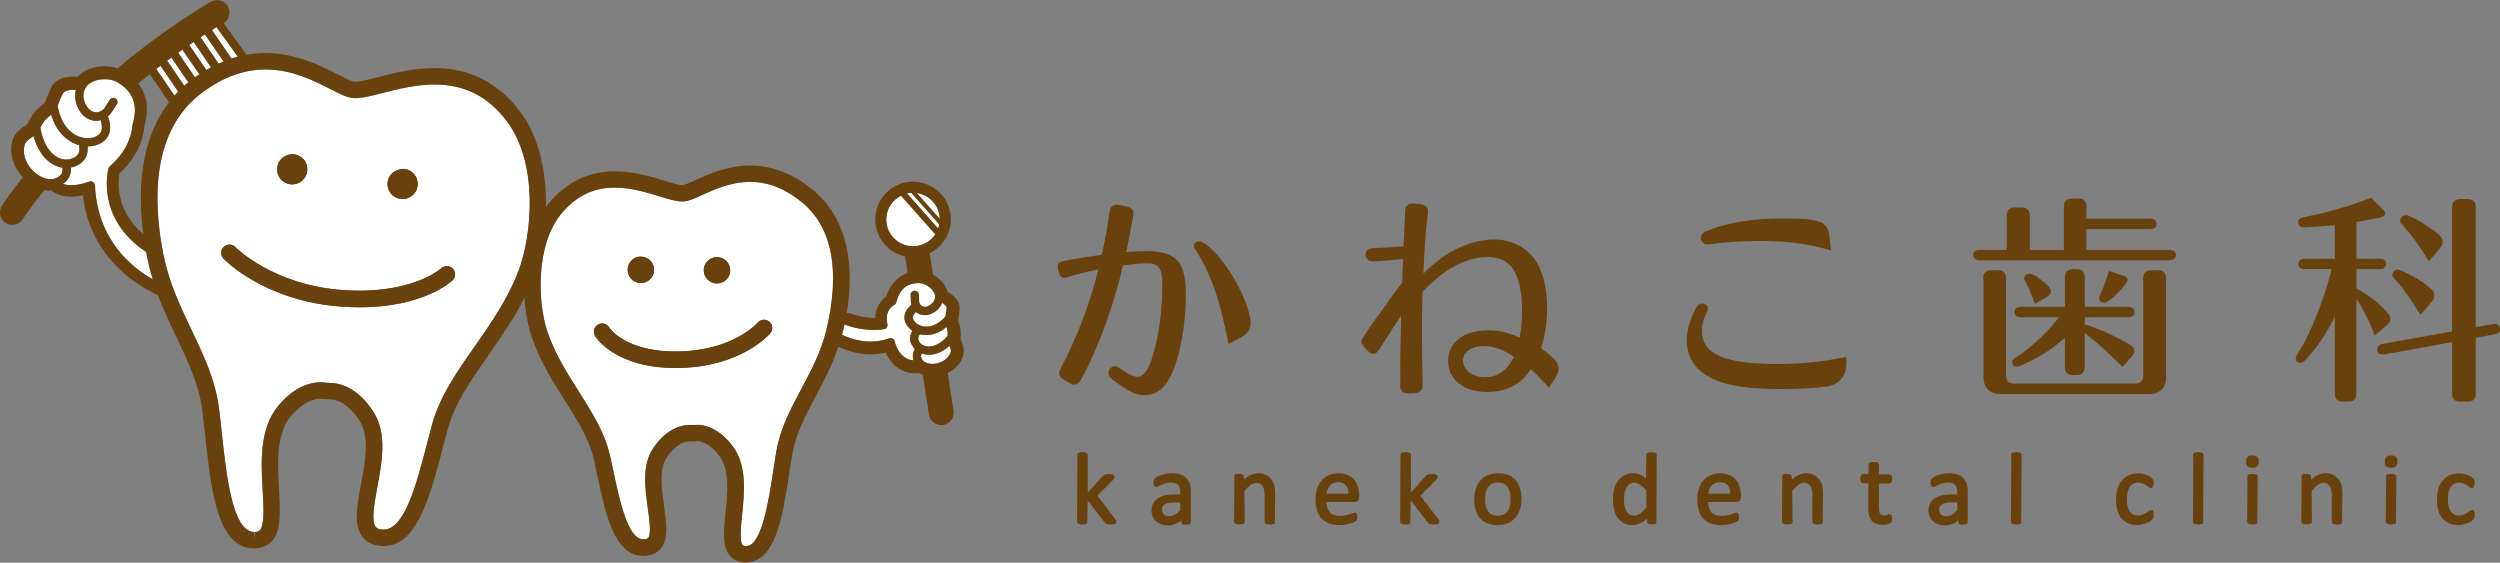 <?xml version="1.0" encoding="UTF-8"?>
<svg id="_レイヤー_2" data-name="レイヤー_2" xmlns="http://www.w3.org/2000/svg" viewBox="0 0 359.18 80.84">
  <rect x="0" y="0" width="359.18" height="80.84" fill="#808080" stroke="none"/>
  <defs>
    <style>
      .cls-1 {
        fill: #fff;
      }

      .cls-2 {
        fill: #69410d;
      }
    </style>
  </defs>
  <g id="_キャラクター" data-name="キャラクター">
    <g>
      <g>
        <path class="cls-2" d="M158.45,35.94c.5-2.42.63-3.14.85-4.81.13-.78.13-.94.22-1.13.13-.34.47-.6.85-.6.13,0,.28.03.47.06l.97.19c.69.16,1.04.5,1.04,1.04q0,.22-.66,3.64l-.31,1.6c-.03.09-.03.12-.1.28,1.35-.09,2.11-.13,2.95-.13,2.32,0,3.86.53,4.68,1.66.66.91.97,2.45.97,4.74,0,4.08-.85,8.7-2.07,11.31-.97,2.04-2.17,2.98-3.83,2.98-1.32,0-2.2-.41-4.56-2.17-.5-.35-.66-.6-.66-1,0-.54.41-.98.94-.98.25,0,.34.03.85.41.88.66,1.85,1.1,2.39,1.1.82,0,1.45-.81,2.04-2.57,1.01-3.11,1.51-6.76,1.51-10.87,0-2.08-.56-2.86-2.1-2.86-.79,0-2.04.09-3.33.28q-.09,0-.22.03c-1.16,5.15-3.42,11.5-5.5,15.4-.47.94-.66,1.26-.78,1.41-.19.19-.47.31-.75.31-.19,0-.44-.1-.69-.25l-.75-.44c-.47-.28-.69-.56-.69-.94,0-.25.06-.41.31-.91,2.23-4.18,4.18-9.33,5.31-14.01-1.95.41-2.61.56-4.27,1.07-.25.1-.47.13-.6.13-.41,0-.66-.25-.79-.72l-.16-.54c-.03-.13-.03-.22-.03-.35,0-.25.13-.5.35-.63.16-.1.35-.16.91-.25.06,0,.41-.06.72-.13,2.23-.37,2.98-.5,4.37-.69l.16-.69ZM176.51,49.45c-1.2-6.28-2.58-10.24-4.75-13.54-.22-.31-.25-.41-.25-.56,0-.38.34-.66.79-.66.47,0,1.51.75,2.54,1.88,2.39,2.61,4.84,7.57,4.84,9.87,0,.82-.44,1.48-1.32,1.98l-1.85,1.04Z"/>
        <path class="cls-2" d="M199.93,47.47c-1.13,1.7-1.13,1.73-1.66,2.58-.41.63-.6.78-1.01.78-.28,0-.47-.09-.72-.41l-.5-.53c-.35-.38-.44-.6-.44-.91q0-.41,3.61-5.31l.91-1.29,1.35-1.79c.03-.72.03-1.16.03-1.41.03-.35.03-.97.09-1.95-2.07.19-3.61.31-4.37.31-.63,0-1.04-.38-1.04-.94,0-.32.16-.63.41-.79.22-.12.41-.19,1.17-.19.66,0,3.05-.15,3.89-.25l.06-1.01.13-3.05.03-.5c0-.82.03-1.01.25-1.23.19-.22.44-.35.72-.35.06,0,.22,0,.35.03l.85.06c.75.1,1.13.44,1.13,1.04,0,.15,0,.22-.06.63-.25,1.85-.5,5.22-.6,8.32,3.14-3.2,6.69-4.9,10.24-4.9,2.26,0,4.4,1.04,5.68,2.77,1.23,1.66,1.85,4.08,1.85,7.1,0,2.04-.28,3.86-.88,5.75,2.07,1.54,2.51,2.04,2.51,2.98,0,.41-.19.91-.57,1.48l-.82,1.2c-.88-1.01-1.45-1.6-2.58-2.64-.56.85-.94,1.29-1.54,1.76-1.2.98-2.89,1.51-4.68,1.51-3.42,0-5.66-1.76-5.66-4.46s2.26-4.4,5.72-4.4c1.57,0,2.73.25,4.56,1.04.25-1.35.34-2.58.34-3.93,0-2.39-.38-4.33-1.13-5.66-.72-1.29-2.04-1.98-3.77-1.98-3.11,0-6.06,1.57-9.39,4.96l-.03.78c-.06,2.36-.06,3.52-.06,5.91,0,1.38.06,5.28.09,6.16v.6c0,.75-.38,1.1-1.19,1.16l-.78.03c-.06,0-.63-.06-.69-.09-.31-.1-.6-.63-.56-1.07l.03-.66-.03-2.2v-.47l.09-3.99.03-1.23v-1.44l-1.38,2.07ZM213.09,49.73c-1.7,0-2.89.85-2.89,2.07,0,1.35,1.35,2.39,3.11,2.39s3.08-.85,4.05-2.61q.06-.1.09-.13s.03-.06.06-.16c-1.48-1.07-2.89-1.57-4.43-1.57Z"/>
        <path class="cls-2" d="M265.28,51.99c0,2.01-.91,3.17-2.73,3.52-1.29.22-3.8.38-6.76.38-4.18,0-6.97-.38-9.08-1.19-2.86-1.13-4.37-3.11-4.37-5.78,0-1.48.47-3.11,1.32-4.65.28-.47.53-.66.94-.66.44,0,.79.32.79.72,0,.16-.03.25-.19.57-.47.88-.69,1.76-.69,2.64,0,3.3,3.24,4.75,10.68,4.75,3.61,0,6.41-.28,10.08-1.01v.72ZM263.05,35.97c-3.58-1-6.22-1.35-10.24-1.35-2.36,0-5.28.19-7.22.47-.13.03-.28.03-.35.03-.47,0-.88-.41-.88-.88,0-.44.22-.78.66-.97,3.01-1.29,6.57-1.88,11.34-1.88,5.25,0,6.28.44,6.5,2.7l.19,1.88Z"/>
        <path class="cls-2" d="M288.29,31.07c-.03-.85.38-1.29,1.22-1.26h.88c.85-.03,1.26.41,1.23,1.26v4.84h4.9v-6.13c-.03-.85.38-1.29,1.23-1.26h.78c.85-.03,1.26.41,1.23,1.26v1.64h9.17c.56,0,.91.28.91.75s-.35.75-.91.75h-9.17v2.98h11.91c.59,0,.94.29.94.75s-.35.75-.94.75h-27.24c-.6,0-.94-.28-.94-.75s.34-.75.94-.75h3.87v-4.84ZM284.93,40.09c-.03-.85.38-1.29,1.23-1.26h.82c.85-.03,1.26.41,1.23,1.26v13.76c-.03.88.38,1.29,1.26,1.26h17.19c.88.03,1.29-.38,1.26-1.26v-13.76c-.03-.85.38-1.29,1.23-1.26h.82c.85-.03,1.26.41,1.23,1.26v13.79c.13,1.79-.94,2.86-2.73,2.73h-20.76c-1.79.13-2.86-.94-2.73-2.73v-13.79ZM290.33,45.58c-.56,0-.91-.28-.91-.75s.31-.75.91-.75h6.34v-4.15c-.03-.82.38-1.26,1.16-1.26h.53c.79,0,1.2.44,1.16,1.26v4.15h6.22c.6,0,.94.28.94.75s-.34.75-.94.75h-6.22v1.04c1.76.5,3.55,1.29,5.4,2.3,1.57.85,1.7.94,1.7,1.54,0,.28-.12.53-.41.85l-1.26,1.41c-2.07-2.07-3.36-3.24-5.43-4.87v4.77c.03.82-.38,1.26-1.16,1.26h-.53c-.79,0-1.2-.44-1.16-1.26v-4.11c-1.47,1.35-2.89,2.32-4.74,3.27-1.29.63-1.95.91-2.2.91-.35,0-.63-.28-.63-.63,0-.32.1-.44.69-.82,1.98-1.26,4.53-3.65,6.03-5.66h-5.5ZM292.37,43.67c-.6-1.63-.94-2.45-1.29-3.05-.19-.38-.25-.5-.25-.66,0-.35.34-.63.81-.63.32,0,.66.16,1.45.75,1.01.72,1.57,1.38,1.57,1.79,0,.35-.16.56-.57.78l-1.73,1.01ZM305.19,39.65c.34.13.5.32.5.6,0,.25-.38.72-1.38,1.79-.82.85-1.63,1.45-2.01,1.45-.41,0-.72-.28-.72-.63,0-.12.03-.22.12-.44.41-.82.88-2.1,1.29-3.49l2.2.72Z"/>
        <path class="cls-2" d="M331.15,38.67c-.6,0-.94-.28-.94-.75s.35-.75.94-.75h4.3v-4.81q-4.02.31-4.46.31c-.5,0-.81-.28-.81-.72,0-.53.25-.66,1.57-.91,2.23-.37,6.66-1.7,8.92-2.64l1.76,1.76c.19.19.25.31.25.47,0,.5-.22.57-3.05,1.07l-1.07.19v5.28h3.33c.6,0,.94.29.94.75s-.35.75-.94.75h-3.33v2.76c1.6.91,2.48,1.54,3.61,2.61.94.91,1.26,1.35,1.26,1.76,0,.35-.13.6-.54.94l-1.7,1.47c-.63-1.73-1.35-3.2-2.64-5.34v13.57c.03.85-.38,1.29-1.19,1.26h-.72c-.82.03-1.23-.41-1.19-1.26v-10.9c-1.23,2.39-2.45,4.24-3.99,5.94-.44.5-.69.66-.97.66-.34,0-.66-.28-.66-.62,0-.22.16-.5.6-1.23,1.48-2.33,3.42-7.16,4.4-11l.19-.63h-3.86ZM352.3,29.85c0-.88.38-1.26,1.26-1.26h.88c.88,0,1.29.38,1.26,1.26v17.15l2.45-.44c.09-.03.19-.03.29-.03.41,0,.75.31.75.75,0,.41-.25.66-.79.75l-2.7.5v7.92c.03.88-.38,1.29-1.26,1.26h-.88c-.88.03-1.29-.38-1.26-1.26v-7.29l-9.71,1.76c-.13.03-.22.03-.32.03-.41,0-.75-.31-.75-.75,0-.41.25-.66.78-.79l9.99-1.79v-17.78ZM347.74,45.24c-1.26-2.14-2.61-4.05-3.52-4.96-.44-.44-.5-.56-.5-.82,0-.38.34-.72.72-.72.53,0,2.83,1.19,4.05,2.13,1.04.75,1.26,1.07,1.26,1.6,0,.34-.13.59-.47,1l-1.54,1.76ZM348.93,37.54c-1.16-2.01-2.48-3.83-3.64-5.09-.38-.44-.44-.53-.44-.78,0-.41.38-.75.79-.75.5,0,2.26.94,3.64,1.92,1.29.88,1.67,1.32,1.67,1.89,0,.38-.1.59-.47,1.04l-1.54,1.79Z"/>
      </g>
      <g>
        <path class="cls-2" d="M160.19,74.51l-2.54-3.29,2.24-2.24c.08-.09.14-.17.18-.24.04-.08.07-.17.07-.25s-.02-.16-.07-.21l-.19-.12c-.06-.02-.14-.04-.23-.04-.17-.01-.45-.02-.62,0-.1,0-.18.02-.25.05-.07.03-.14.06-.2.1-.06.04-.11.09-.15.14l-2.14,2.36v-5.4c0-.07-.02-.14-.06-.2l-.17-.13c-.06-.03-.14-.04-.23-.06-.16-.02-.45-.02-.62,0-.09.01-.17.03-.23.06-.08.03-.14.08-.18.14l-.05,9.77c0,.07.02.13.05.19l.17.13c.06.03.14.04.23.06.17.02.46.02.62,0,.09-.01.17-.03.22-.05.07-.03.13-.07.17-.13l.06-3.27,2.42,3.16c.04.06.08.11.13.15.05.05.12.08.2.11.06.02.14.03.25.04.09,0,.2.01.33.01s.24,0,.33-.02c.1-.01.17-.03.23-.05.08-.03.14-.08.18-.14l.06-.2c0-.07-.02-.14-.06-.22-.03-.06-.08-.13-.15-.22Z"/>
        <path class="cls-2" d="M170.43,68.67c-.22-.22-.51-.39-.86-.51-.53-.17-1.29-.23-2.01-.09-.25.05-.49.11-.7.18-.22.07-.41.15-.57.24-.18.09-.29.17-.37.25-.09.08-.15.18-.17.28-.02.08-.03.19-.03.33,0,.08,0,.16.02.23.01.08.03.15.07.2.04.06.08.11.13.15l.2.06c.09,0,.2-.04.35-.13.11-.07.26-.14.43-.22.17-.08.36-.15.59-.22.42-.12,1.02-.13,1.37,0,.16.06.29.13.39.24.1.11.17.24.22.41.05.18.07.39.07.62v.33h-.72c-.51,0-.98.05-1.39.14-.42.09-.78.23-1.07.42-.3.19-.53.44-.7.73-.16.29-.24.64-.24,1.03,0,.33.06.64.18.9.12.26.28.49.5.68.21.18.47.32.76.42.29.09.62.14.97.14.41,0,.81-.09,1.18-.27.25-.12.48-.27.7-.46l.05.46.06.05c.06.05.13.08.24.1.17.03.51.03.66,0,.09-.02.17-.05.22-.1.06-.04.13-.12.13-.26v-4.36c0-.42-.05-.79-.14-1.1-.1-.33-.26-.61-.48-.83ZM168.69,72.18h.85l.04,1.09c-.28.31-.55.54-.8.69-.53.31-1.22.27-1.56-.04-.18-.17-.26-.39-.26-.68,0-.17.03-.32.09-.44.06-.12.16-.23.29-.32.13-.09.32-.17.54-.22.23-.05.5-.08.81-.08Z"/>
        <path class="cls-2" d="M182.66,68.87c-.2-.26-.46-.48-.77-.64-.59-.29-1.51-.36-2.34.07-.28.15-.56.35-.84.62v-.43c0-.07-.02-.13-.05-.19l-.14-.13c-.06-.03-.14-.06-.23-.07-.15-.02-.42-.02-.56,0-.09,0-.16.03-.22.06-.08.04-.13.09-.16.14l-.04,6.64c0,.07.02.13.05.19l.17.13c.06.03.14.04.23.06.17.02.46.02.62,0,.09-.01.17-.03.22-.05.07-.03.13-.07.17-.13l.06-.14-.04-4.46c.31-.39.62-.69.9-.89.48-.34.98-.34,1.32-.17.15.07.27.18.36.32.1.14.17.32.23.53.05.21.08.49.08.85v3.78c0,.07.02.14.06.2l.16.12c.06.03.14.04.23.06.08,0,.19.02.32.02s.23,0,.31-.02c.09-.01.17-.03.22-.05.07-.03.13-.07.17-.13l.06-4.14c0-.48-.04-.88-.12-1.22-.08-.35-.23-.66-.42-.92Z"/>
        <path class="cls-2" d="M194.58,68.96c-.24-.29-.56-.53-.94-.7-.73-.33-1.89-.36-2.72,0-.4.17-.75.43-1.04.76-.29.32-.5.72-.66,1.19-.15.46-.22.98-.22,1.55,0,.6.07,1.13.22,1.59.14.46.36.85.66,1.16.29.31.65.55,1.07.7.41.15.9.23,1.46.23.32,0,.61-.02.89-.07.28-.05.52-.1.73-.16.21-.06.39-.12.53-.19.18-.09.24-.13.28-.16l.09-.12s.04-.1.05-.14l.02-.15s0-.11,0-.18c0-.09,0-.17-.01-.24,0-.08-.02-.14-.05-.19-.03-.06-.07-.11-.12-.15l-.18-.05c-.08,0-.19.03-.32.09-.11.05-.25.1-.42.16-.17.06-.37.11-.6.16-.5.11-1.26.1-1.71-.08-.24-.1-.44-.24-.59-.42-.15-.19-.26-.41-.33-.67-.06-.22-.09-.48-.1-.76h4.08c.16,0,.31-.05.43-.16.13-.11.2-.29.2-.53v-.22c0-.43-.06-.85-.17-1.23-.11-.39-.3-.74-.54-1.03ZM192.21,69.27c.52,0,.91.15,1.17.47.24.29.36.69.38,1.19h-3.17c.02-.18.06-.36.11-.53.08-.22.18-.42.32-.58.13-.16.3-.29.5-.39.2-.1.43-.15.7-.15Z"/>
        <path class="cls-2" d="M206.6,74.51l-2.54-3.29,2.24-2.24c.08-.09.14-.17.18-.24.04-.08.07-.17.07-.25s-.02-.16-.07-.21l-.19-.12c-.06-.02-.14-.04-.23-.04-.17-.01-.45-.02-.62,0-.1,0-.18.02-.25.05-.08.03-.14.06-.2.1-.06.04-.11.09-.15.14l-2.14,2.36v-5.4c0-.07-.02-.14-.06-.2l-.17-.13c-.06-.03-.14-.04-.23-.06-.16-.02-.45-.02-.62,0-.09.01-.17.03-.23.06-.08.03-.14.08-.18.14l-.05,9.77c0,.07.02.13.05.19l.17.13c.06.03.14.04.23.06.17.02.46.02.62,0,.09-.01.17-.03.22-.05.07-.03.13-.07.17-.13l.06-3.27,2.42,3.16c.04.06.08.11.13.15.05.05.12.08.2.11.06.02.14.03.25.04.09,0,.2.01.33.01s.24,0,.33-.02c.1-.01.17-.03.23-.05.08-.03.14-.08.18-.14l.06-.2c0-.07-.02-.14-.06-.22-.03-.06-.08-.13-.15-.22Z"/>
        <path class="cls-2" d="M217.77,68.98c-.28-.32-.63-.57-1.05-.74-.84-.33-2.11-.33-2.96.03-.44.19-.8.45-1.09.79-.29.34-.51.74-.65,1.21-.14.46-.21.96-.21,1.5s.07,1.07.2,1.52c.14.45.35.84.62,1.16.28.32.64.57,1.05.74.41.16.9.25,1.45.25s1.07-.1,1.51-.28c.44-.19.8-.46,1.09-.8.29-.33.51-.74.65-1.2.14-.46.22-.96.22-1.5s-.07-1.06-.21-1.51c-.14-.45-.35-.84-.63-1.16ZM215.22,69.33c.35,0,.65.06.87.18.23.12.41.29.55.5.14.22.24.47.3.76.06.3.09.62.09.96,0,.36-.04.69-.11.99-.07.29-.18.54-.33.74-.15.21-.34.36-.57.47-.49.23-1.27.22-1.71-.02-.23-.12-.41-.29-.55-.5-.14-.22-.24-.47-.3-.76-.06-.3-.09-.62-.09-.96s.04-.68.11-.98c.07-.29.19-.54.34-.75.15-.21.33-.36.56-.48.23-.11.51-.17.83-.17Z"/>
        <path class="cls-2" d="M237.78,65.06c-.06-.02-.13-.04-.21-.05-.16-.03-.47-.03-.63,0-.09.01-.16.03-.22.05-.09.03-.15.08-.19.15l-.05,3.53c-.22-.2-.45-.36-.68-.48-.74-.39-1.72-.33-2.39,0-.37.18-.68.44-.93.78-.25.33-.44.74-.56,1.2-.12.46-.18.98-.18,1.55,0,.48.05.94.15,1.38.1.44.26.83.48,1.16.22.33.52.61.87.8.36.2.8.3,1.3.3.46,0,.89-.11,1.29-.33.27-.15.54-.36.81-.6v.44c0,.07.02.14.06.2l.17.13c.06.02.12.04.2.05.14.02.39.02.54,0,.08-.01.14-.03.2-.05.08-.03.14-.08.17-.14l.05-9.75c0-.07-.02-.13-.06-.19l-.18-.14ZM236.53,72.89c-.18.23-.35.42-.51.58-.16.15-.31.28-.46.37-.14.09-.27.16-.4.19-.39.11-.82.06-1.08-.13-.18-.13-.33-.3-.44-.52-.11-.22-.2-.48-.25-.78-.05-.3-.07-.61-.07-.93,0-.3.03-.59.09-.87.06-.28.15-.53.27-.75.12-.21.27-.38.46-.51.18-.12.41-.18.67-.18.29,0,.57.09.84.28.28.2.58.49.86.77l.04,2.48Z"/>
        <path class="cls-2" d="M249.43,68.96c-.24-.29-.56-.53-.94-.7-.73-.33-1.89-.36-2.72,0-.4.17-.75.43-1.04.76-.29.32-.5.72-.65,1.19-.15.46-.22.98-.22,1.55,0,.6.07,1.13.22,1.59.14.46.36.85.65,1.16.29.31.65.55,1.07.7.41.15.9.23,1.45.23.32,0,.61-.02.89-.07.28-.05.52-.1.73-.16.21-.06.39-.12.53-.19.18-.09.24-.13.28-.16l.09-.12s.04-.1.05-.14l.02-.15s0-.11,0-.18c0-.09,0-.17-.01-.24,0-.08-.02-.14-.05-.19-.03-.06-.07-.11-.12-.15l-.18-.05c-.08,0-.19.03-.32.09-.11.05-.25.1-.42.16-.17.06-.37.11-.6.16-.5.11-1.26.1-1.71-.08-.24-.1-.44-.24-.59-.42-.15-.19-.26-.41-.33-.67-.06-.22-.09-.48-.1-.76h4.08c.16,0,.31-.05.43-.16.13-.11.2-.29.2-.53v-.22c0-.43-.06-.85-.17-1.23-.11-.39-.3-.74-.54-1.03ZM247.06,69.27c.52,0,.91.15,1.17.47.24.29.36.69.38,1.19h-3.17c.02-.18.06-.36.11-.53.08-.22.18-.42.32-.58.13-.16.3-.29.5-.39.2-.1.43-.15.7-.15Z"/>
        <path class="cls-2" d="M261.37,68.87c-.2-.26-.46-.48-.77-.64-.59-.29-1.51-.36-2.34.07-.28.15-.56.35-.84.62v-.43c0-.07-.02-.13-.05-.19l-.14-.13c-.06-.03-.14-.06-.23-.07-.15-.02-.42-.02-.56,0-.09,0-.16.03-.22.06-.08.04-.13.09-.16.14l-.04,6.64c0,.07.02.13.05.19l.17.13c.06.03.14.04.23.06.17.02.46.02.62,0,.09-.01.17-.03.22-.05.07-.03.13-.07.17-.13l.06-.14-.04-4.46c.31-.39.62-.69.9-.89.48-.34.98-.34,1.32-.17.15.07.27.18.36.32.1.14.17.32.23.53.05.21.08.49.08.85v3.78c0,.07.02.14.06.2l.16.12c.06.03.14.04.23.06.08,0,.19.02.32.02s.23,0,.31-.02c.09-.01.17-.03.22-.05.07-.03.13-.07.17-.13l.06-4.14c0-.48-.04-.88-.12-1.22-.08-.35-.23-.66-.42-.92Z"/>
        <path class="cls-2" d="M271.44,69.46c.14,0,.25-.07.32-.2.06-.1.09-.25.09-.46,0-.1,0-.19-.02-.26-.01-.08-.03-.15-.06-.21-.04-.07-.08-.12-.14-.15l-1.67-.05v-1.37c0-.07-.02-.13-.06-.19l-.16-.13c-.06-.03-.14-.05-.24-.06-.16-.02-.46-.02-.62,0-.1.01-.18.03-.23.06-.08.04-.13.08-.17.14l-.05,1.54h-.73c-.07,0-.13.02-.18.04l-.15.17c-.03.06-.05.12-.06.19-.02.07-.02.16-.02.26,0,.21.03.35.09.46.07.13.19.2.32.2h.73v3.61c0,.39.04.72.11,1.02.08.3.2.55.37.75.17.2.39.35.66.45.25.09.56.14.92.14.12,0,.23,0,.35-.02.11-.02.22-.04.33-.06.11-.02.21-.06.29-.09.1-.04.17-.09.22-.14.06-.06.11-.15.13-.26.02-.09.03-.22.03-.37,0-.1,0-.18-.02-.24-.01-.07-.03-.13-.04-.16l-.07-.13-.06-.03s-.1-.04-.15-.04l-.2.05s-.1.04-.16.06c-.06.02-.13.04-.21.06-.28.07-.68,0-.81-.23-.12-.2-.17-.51-.17-.92v-3.43h1.49Z"/>
        <path class="cls-2" d="M282.06,68.67c-.22-.22-.51-.39-.86-.51-.52-.17-1.29-.23-2.01-.09-.25.05-.49.11-.7.18-.22.07-.41.15-.57.24-.18.09-.29.17-.37.25-.09.08-.15.18-.17.28-.02.08-.03.19-.03.33,0,.08,0,.16.02.23.01.08.03.15.07.2.04.06.08.11.13.15l.2.06c.09,0,.2-.04.35-.13.11-.07.26-.14.43-.22.17-.08.36-.15.59-.22.42-.12,1.02-.13,1.37,0,.16.06.29.13.39.24.1.11.17.24.22.41.05.18.07.39.07.62v.33h-.72c-.51,0-.98.05-1.39.14-.42.09-.78.23-1.07.42-.3.19-.53.44-.7.73-.16.29-.24.64-.24,1.03,0,.33.06.64.18.9.12.26.28.49.5.68.21.18.47.32.76.42.29.09.62.14.97.14.41,0,.81-.09,1.18-.27.25-.12.48-.27.7-.46l.05.46.06.05c.06.05.13.08.24.1.17.03.51.03.66,0,.09-.02.17-.05.22-.1.06-.04.12-.12.12-.26v-4.36c0-.42-.05-.79-.14-1.1-.1-.33-.26-.61-.48-.83ZM280.33,72.18h.85l.04,1.09c-.28.31-.55.54-.8.69-.53.31-1.22.27-1.56-.04-.18-.17-.26-.39-.26-.68,0-.17.03-.32.09-.44.06-.12.16-.23.29-.32.13-.09.32-.17.54-.22.22-.05.5-.08.81-.08Z"/>
        <path class="cls-2" d="M290.23,65.04c-.06-.03-.13-.04-.23-.06-.16-.02-.46-.02-.62,0-.09.01-.17.03-.23.06-.08.03-.14.08-.18.14l-.05,9.77c0,.07.02.13.05.19l.17.13c.06.03.14.04.23.06.08,0,.18.02.31.02s.23,0,.32-.02c.09-.01.17-.03.22-.05.07-.03.13-.07.17-.13l.06-9.79c0-.07-.02-.14-.06-.2l-.17-.13Z"/>
        <path class="cls-2" d="M309.37,73.49c-.03-.08-.07-.13-.11-.17l-.19-.07c-.1,0-.21.05-.35.16-.1.08-.22.17-.37.27-.14.1-.31.19-.5.27-.38.16-.96.16-1.34-.02-.2-.09-.36-.23-.5-.42-.14-.19-.25-.44-.32-.73-.08-.3-.11-.65-.11-1.05,0-.79.14-1.4.42-1.81.27-.39.66-.58,1.17-.58.25,0,.48.04.66.11.19.08.35.16.49.25.14.09.25.17.34.25.22.19.44.34.66-.04.06-.1.09-.25.09-.48,0-.09,0-.16,0-.23,0-.07-.02-.13-.04-.19l-.07-.15s-.07-.1-.14-.17c-.07-.07-.16-.14-.31-.23-.14-.09-.29-.16-.46-.23-.17-.06-.36-.12-.56-.16-.63-.13-1.31-.06-1.88.16-.39.15-.73.38-1.02.69-.29.31-.51.71-.68,1.18-.16.47-.24,1.04-.24,1.69,0,.57.07,1.09.2,1.53.13.45.33.83.58,1.14.26.31.58.56.96.72.38.16.82.24,1.3.24.24,0,.47-.02.69-.07.22-.04.43-.1.61-.18.19-.07.36-.16.51-.25.15-.09.27-.18.33-.25.07-.07.12-.13.14-.18l.06-.14s.02-.11.03-.18c0-.06,0-.14,0-.22,0-.1,0-.19-.01-.26,0-.08-.02-.15-.04-.21Z"/>
        <path class="cls-2" d="M316.38,65.04c-.06-.03-.13-.04-.23-.06-.16-.02-.46-.02-.62,0-.09.01-.17.03-.23.06-.08.03-.14.08-.18.14l-.05,9.77c0,.07.02.13.05.19l.17.13c.06.03.14.04.23.06.08,0,.18.02.31.02s.23,0,.31-.02c.09-.01.17-.03.22-.05.07-.03.13-.07.17-.13l.06-9.79c0-.07-.02-.14-.06-.2l-.17-.13Z"/>
        <path class="cls-2" d="M324.16,68.17c-.06-.03-.13-.04-.23-.06-.16-.02-.46-.02-.62,0-.1.01-.17.03-.23.05-.08.03-.14.08-.18.14l-.05,6.64c0,.07.02.13.05.19l.17.13c.06.03.14.04.23.06.08,0,.18.02.31.02s.23,0,.31-.02c.09-.01.17-.03.22-.05.07-.03.13-.07.17-.13l.06-6.66c0-.07-.02-.13-.06-.19l-.17-.13Z"/>
        <path class="cls-2" d="M322.92,65.63c-.14.14-.21.36-.21.69s.07.55.21.68c.14.13.36.2.69.2s.56-.06.7-.2c.14-.14.21-.36.21-.69s-.07-.55-.21-.68c-.28-.26-1.11-.26-1.39,0Z"/>
        <path class="cls-2" d="M336,68.87c-.2-.26-.46-.48-.78-.64-.59-.29-1.51-.36-2.34.07-.28.15-.56.35-.84.62v-.43c0-.07-.02-.13-.05-.19l-.14-.13c-.06-.03-.14-.06-.23-.07-.15-.02-.42-.02-.56,0-.09,0-.16.03-.22.06-.08.04-.13.09-.16.14l-.04,6.64c0,.07.02.13.05.19l.17.13c.06.03.14.04.23.06.17.02.46.02.62,0,.09-.01.17-.03.22-.05.07-.03.13-.07.17-.13l.06-.14-.04-4.46c.31-.39.62-.69.9-.89.48-.34.98-.34,1.32-.17.15.07.27.18.36.32.1.14.17.32.23.53.05.21.08.49.08.85v3.78c0,.07.02.14.06.2l.16.12c.06.03.14.04.23.06.08,0,.19.02.32.02s.23,0,.31-.02c.09-.01.17-.03.22-.05.07-.03.13-.07.17-.13l.06-4.14c0-.48-.04-.88-.12-1.22-.08-.35-.22-.66-.42-.92Z"/>
        <path class="cls-2" d="M344.08,68.17c-.06-.03-.13-.04-.23-.06-.16-.02-.45-.02-.62,0-.1.01-.17.03-.23.05-.08.03-.14.08-.18.14l-.05,6.64c0,.07.02.13.05.19l.17.13c.06.03.14.04.23.06.08,0,.18.02.31.02s.23,0,.31-.02c.09-.01.17-.03.22-.05.07-.03.13-.07.17-.13l.06-6.66c0-.07-.02-.13-.06-.19l-.17-.13Z"/>
        <path class="cls-2" d="M342.84,65.63c-.14.14-.21.36-.21.69s.07.55.21.68c.14.13.36.2.69.2s.56-.06.7-.2c.14-.14.21-.36.21-.69s-.07-.55-.21-.68c-.28-.26-1.11-.26-1.39,0Z"/>
        <path class="cls-2" d="M355.53,73.71c0-.08-.02-.15-.04-.21-.03-.08-.07-.13-.11-.17l-.19-.07c-.1,0-.21.05-.35.16-.1.08-.22.17-.37.27-.14.1-.31.19-.5.27-.38.16-.96.16-1.34-.02-.2-.09-.36-.23-.5-.42-.14-.19-.25-.44-.32-.73-.08-.3-.11-.65-.11-1.05,0-.79.14-1.4.42-1.81.27-.39.66-.58,1.17-.58.26,0,.48.04.66.11.19.08.35.16.49.25.14.09.25.17.34.25.22.19.44.34.66-.04.06-.1.09-.25.09-.48,0-.09,0-.16,0-.23,0-.07-.02-.13-.04-.19l-.07-.15s-.07-.1-.14-.17c-.07-.07-.17-.14-.31-.23-.14-.09-.29-.16-.47-.23-.17-.06-.36-.12-.56-.16-.63-.13-1.31-.06-1.88.16-.39.15-.73.38-1.02.69-.29.31-.51.71-.68,1.18-.16.47-.24,1.04-.24,1.69,0,.57.07,1.09.2,1.53.13.45.33.83.59,1.14.26.31.58.56.96.72.38.16.82.24,1.3.24.24,0,.46-.02.69-.07.22-.04.43-.1.61-.18.19-.07.36-.16.51-.25.15-.09.27-.18.34-.25.07-.07.12-.13.14-.18l.06-.14s.02-.11.03-.18c0-.06,0-.14,0-.22,0-.1,0-.19-.01-.26Z"/>
      </g>
      <g>
        <path class="cls-1" d="M31.11,3.9l3.05,4.24c-.3.08-.6.18-.9.28l-2.81-4.11c.25-.16.46-.29.66-.41Z"/>
        <path class="cls-1" d="M29.45,4.95l2.67,3.89c-.24.1-.48.19-.72.3l-2.58-3.78c.22-.15.44-.29.64-.42Z"/>
        <path class="cls-1" d="M27.82,6.02l2.5,3.65c-.22.12-.44.26-.67.39l-2.47-3.6c.22-.15.43-.29.63-.43Z"/>
        <path class="cls-1" d="M26.21,7.13l2.43,3.55c-.21.14-.42.28-.63.43l-2.42-3.54c.21-.15.42-.3.62-.44Z"/>
        <path class="cls-1" d="M24.63,8.27l2.44,3.57c-.2.16-.41.32-.6.48l-2.46-3.6c.21-.15.41-.31.62-.46Z"/>
        <path class="cls-1" d="M23.06,9.44l2.54,3.72c-.18.19-.36.38-.53.58l-2.62-3.83c.2-.16.41-.31.61-.47Z"/>
        <path class="cls-1" d="M8.44,14.79c.14-.39.31-.83.58-1.34.26-.49,1.14-.58,1.88-.54-.31,1.2.08,2.38.66,3.2.54.76,1.33,1.21,2.17,1.25.25,0,.48-.03.72-.09.04.12.09.27.12.44.11.48.13,1.08-.24,1.5-.53.61-1.65.82-2.73.5-.76-.22-2.46-1.05-3.15-3.75-.06-.24-.13-.48-.18-.76.05-.13.11-.27.16-.41Z"/>
        <path class="cls-1" d="M7.34,16.48c.05.17.11.3.17.46.95,2.73,2.87,3.63,3.77,3.89.03,0,.06.01.09.02.09.47.1,1.04-.25,1.43-.19.21-.43.36-.7.47-.48.2-1.04.24-1.61.08-.06-.02-.14-.05-.22-.08-.74-.29-2.03-1.17-2.64-3.69-.05-.23-.12-.44-.16-.7.48-1.03,1.03-1.47,1.56-1.88Z"/>
        <path class="cls-1" d="M8.7,25.16c-1.02,1.01-2.35.47-2.88.19-1.4-.75-2.69-2.53-2.33-4.33.12-.61.48-.86.96-1.21.12-.08.24-.17.36-.27.04.17.1.31.15.46.87,2.75,2.53,3.66,3.39,3.94.03.01.07.03.11.04.17.05.35.09.52.11.04.46-.05.83-.29,1.07Z"/>
        <path class="cls-1" d="M13.61,26.61c0-.19-.11-.37-.27-.47-.16-.1-.37-.12-.55-.05-.7.29-2.54.81-3.75.32.17-.12.34-.25.5-.41.48-.48.69-1.15.64-1.93.19-.03.38-.09.56-.15.49-.17.93-.46,1.27-.85.46-.52.65-1.23.58-2.04,0,0,.01,0,.02,0,1.06,0,2.03-.37,2.62-1.06.79-.9.64-2.06.43-2.81-.05-.18-.1-.34-.15-.47.15-.12.29-.26.43-.42l.85-1.3c.18-.27.1-.64-.17-.82-.28-.18-.64-.1-.82.17l-.81,1.24c-.32.38-.76.6-1.2.58-.47-.02-.93-.29-1.25-.75-.25-.35-1.02-1.62-.18-2.88.82-1.25,3.26-1.44,4.54-.68,3.24,1.91,2.48,4.79,2.2,5.87-.06.24-.1.39-.09.53-.03.35-.33,3.21-3.23,5.65-.09.08-.15.18-.19.29-.02.07-1.97,7.16,5.42,12.04.05.29.1.58.16.88.21,1.05.47,2.06.78,3.04-2.9-1.62-7.98-5.57-8.31-13.55Z"/>
        <path class="cls-1" d="M68.21,49.76c-2.57,3.67-5,7.14-6.11,11.15-.26.96-.52,1.95-.78,2.95-1.54,5.9-3.28,12.58-6.47,12.22-.59-.07-.79-.26-.9-.41-.63-.86-.16-3.39.25-5.62.67-3.57,1.42-7.62-.41-10.65-2.52-4.16-5.6-4.37-6.19-4.37h-.05l-.84-.06c-.13-.02-.36-.05-.66-.05-1.24,0-3.68.45-6.15,3.49-2.67,3.27-2.39,8.16-2.16,12.09.14,2.43.28,4.94-.42,5.69-.06.07-.23.24-.76.24v1.19l-.08-1.19c-3.09-.1-3.96-8.21-4.6-14.12-.13-1.25-.26-2.46-.41-3.6-.52-4.11-2.2-7.64-3.98-11.37-1.58-3.32-3.21-6.75-4-10.69-1.53-7.66-1.8-17.95,5.64-23.41,2.98-2.19,5.94-3.26,9.04-3.26,3.79,0,6.96,1.63,9.28,2.81,1.34.69,2.31,1.18,3.17,1.29,1.02.12,2.44-.23,4.27-.7,2.14-.55,4.81-1.24,7.55-1.24,4.35,0,7.76,1.75,10.44,5.36,4.46,6,3.61,16.19,1.58,21.51-1.53,4.01-3.93,7.43-6.24,10.74Z"/>
        <path class="cls-1" d="M118.69,47.56c-.76,3.06-2.17,5.71-3.54,8.28-1.56,2.92-3.03,5.67-3.6,8.95-.16.9-.3,1.86-.45,2.84-.66,4.32-1.67,10.83-3.9,10.83v1.19l-.02-1.19c-.36,0-.45-.1-.48-.13-.47-.53-.25-2.65-.08-4.35.33-3.15.73-7.07-1.32-9.84-2.07-2.79-4.27-3.1-5.12-3.1-.17,0-.3.01-.38.02h-.66c-.07.01-.13,0-.16,0-.68,0-3.06.24-5.15,3.35-1.62,2.41-1.16,5.7-.76,8.6.23,1.65.52,3.7.05,4.28-.03.04-.14.17-.67.2-2.24,0-3.39-5.4-4.31-9.74-.17-.8-.34-1.6-.52-2.37-.74-3.26-2.56-6.12-4.47-9.14-1.71-2.7-3.48-5.49-4.54-8.7-1.36-4.12-1.66-12.31,2-16.78,2.09-2.55,4.61-3.8,7.71-3.8,2.35,0,4.62.7,6.45,1.26,1.33.41,2.37.73,3.23.73.03,0,.2,0,.23,0,.74-.05,1.54-.42,2.65-.93,1.74-.79,4.13-1.88,6.88-1.88,2.58,0,5,.94,7.39,2.87,5.6,4.52,5.01,12.58,3.54,18.54Z"/>
        <path class="cls-1" d="M135.02,31.45l-3.3-3.71c1.84.26,3.26,1.81,3.3,3.71Z"/>
        <path class="cls-1" d="M130.93,27.71l4.02,4.53c-.04.2-.1.4-.17.59l-4.47-5.04c.2-.05.41-.07.61-.08Z"/>
        <path class="cls-1" d="M127.33,31.53c0-1.5.87-2.78,2.12-3.42l4.93,5.56c-.69,1.03-1.86,1.71-3.2,1.71-2.13,0-3.85-1.73-3.85-3.85Z"/>
        <path class="cls-1" d="M131.19,51.57c.02.07.05.14.07.21-2.15-.15-2.69-2.62-2.72-2.74-.04-.17-.14-.31-.29-.39-.15-.09-.33-.1-.49-.04-2.82.99-5.35.18-6.77-.5.12-.51.24-1,.34-1.5.88.32,2.19.79,4.35.79.83,0,1.32-.1,1.36-.11.16-.03.29-.13.38-.26.09-.14.11-.3.08-.45-.46-1.96.79-2.66.93-2.73.06-.03.11-.07.16-.11.13-.13.17-.28.24-.5.35-1.2,1.04-2.57,3.18-2.57h.06c1,.02,2.16.95,2.26,1.78,0,0,0,0,0,0v.35c-.12.74-.79,1.1-1.01,1.19-.3.13-.62.13-.85,0-.28-.15-.38-.46-.41-.62l-.04-1.03c-.02-.33-.31-.59-.62-.57-.33.01-.58.29-.57.61l.04,1.1c.02.11.05.2.08.3-.14.11-.28.25-.42.41-.38.44-.69,1.05-.56,1.74.11.62.53,1.19,1.12,1.59-.28.45-.41.93-.32,1.4.05.31.2.59.37.85.09.14.18.28.3.4-.28.45-.36.93-.25,1.4Z"/>
        <path class="cls-1" d="M131.14,45.73c-.03-.16.02-.31.09-.45.09-.18.23-.34.36-.47.1.08.2.16.31.22.56.31,1.25.33,1.9.05.62-.27,1.26-.8,1.57-1.56.35.21.66.48.64.72-.02.38-.08.7-.13.97-.02.08-.03.17-.04.25-.18.21-.36.39-.54.55-1.24,1.08-2.36.97-2.83.84-.68-.18-1.22-.65-1.3-1.13Z"/>
        <path class="cls-1" d="M132.05,49.05c-.06-.1-.1-.22-.12-.33-.04-.26.1-.51.25-.7.22.06.53.11.91.11.67,0,1.55-.18,2.47-.83.14-.1.29-.21.43-.33.12.34.2.72.15,1.29-.17.19-.33.36-.49.51-.92.85-1.72,1.03-2.23,1.02-.18,0-.34-.03-.45-.05-.41-.11-.75-.36-.92-.67Z"/>
        <path class="cls-1" d="M136.56,50.67c-.4,1.12-1.73,1.67-2.75,1.61-.37-.02-1.27-.15-1.48-1-.04-.17.02-.34.12-.5.08.03.14.07.22.09.13.04.33.06.54.08.08,0,.16.02.26.02.65,0,1.54-.2,2.52-.94.14-.11.28-.22.42-.35,0,.02.02.04.02.05.17.4.25.6.13.93Z"/>
        <path class="cls-2" d="M92.03,36.87h0c-.51.01-.98.22-1.33.59-.35.37-.54.85-.52,1.36.02,1.03.86,1.85,1.89,1.85h.05c.51-.01.98-.22,1.33-.59.35-.37.53-.85.52-1.35-.03-1.04-.86-1.85-1.94-1.85ZM92.07,39.81h0s0,0,0,0Z"/>
        <path class="cls-2" d="M102.96,36.93c-1.04.03-1.87.9-1.85,1.94.02,1.02.87,1.85,1.9,1.85h.05c.51-.01.98-.22,1.33-.59.35-.37.54-.85.52-1.35-.02-1.02-.87-1.85-1.95-1.85ZM103.01,39.89h0s0,0,0,0Z"/>
        <path class="cls-2" d="M97.05,52.87c-8.66,0-11.44-4.4-11.56-4.59-.34-.56-.16-1.29.4-1.63.56-.34,1.28-.16,1.62.39.11.17,2.45,3.62,10,3.46,7.79-.15,11.21-3.98,11.35-4.15.43-.49,1.18-.55,1.67-.12.5.43.55,1.17.13,1.66-.17.2-4.19,4.8-13.11,4.98-.17,0-.34,0-.51,0h0Z"/>
        <path class="cls-2" d="M55.68,26.28c-.04.58.14,1.14.52,1.58.38.44.91.7,1.49.74h.16c1.13,0,2.08-.88,2.16-2.01.04-.58-.14-1.14-.52-1.58-.38-.44-.91-.7-1.49-.75-1.33.06-2.24.88-2.32,2.01ZM57.85,27.77v-.02s0,0,0,0v.02Z"/>
        <path class="cls-2" d="M39.82,24.17c-.04.58.14,1.14.52,1.58.38.44.91.7,1.49.74h.16c1.13,0,2.08-.88,2.16-2.01.04-.58-.14-1.14-.52-1.58-.38-.44-.91-.7-1.49-.74-1.33-.02-2.24.88-2.32,2.01ZM41.99,25.66v-.02s0,0,0,0v.02Z"/>
        <path class="cls-2" d="M51.68,44.14c9.19,0,13.16-3.7,13.34-3.87.47-.45.49-1.21.04-1.68-.45-.47-1.2-.49-1.67-.04-.08.07-4.3,3.83-14.16,3.12-10.03-.72-15.35-6.12-15.4-6.17-.46-.47-1.2-.49-1.68-.03-.47.45-.49,1.2-.04,1.67.24.25,5.95,6.12,16.95,6.9.92.07,1.79.1,2.62.1h0Z"/>
        <g>
          <path class="cls-2" d="M138.17,49.1c-.12-.28-.16-.39-.15-.51.13-1.21-.16-1.95-.38-2.5,0-.07.04-.3.07-.47.06-.33.13-.73.16-1.2.07-1.28-.96-2.07-1.74-2.49-.27-1.06-1.11-1.95-2.09-2.48l-.47-3.07c1.79-.89,3.04-2.72,3.04-4.85,0-3-2.43-5.43-5.43-5.43s-5.43,2.43-5.43,5.43c0,2.61,1.84,4.78,4.29,5.31l.37,2.39c-1.22.4-2.42,1.34-3.1,3.37-.71.53-1.52,1.55-1.57,3.08-.82,0-2.08-.13-3.59-.65-.17-.06-.34-.06-.5-.04,1.32-7.96-.38-14.09-4.99-17.81-2.79-2.26-5.78-3.4-8.88-3.4-3.26,0-6.03,1.26-7.86,2.1-.72.33-1.53.69-1.9.72-.5,0-1.49-.3-2.53-.63-1.87-.57-4.44-1.36-7.15-1.36-3.81,0-7.02,1.57-9.55,4.67-.12.15-.23.32-.35.48.07-4.81-.88-9.93-3.66-13.66-3.12-4.19-7.27-6.32-12.35-6.32-3.05,0-5.88.73-8.15,1.31-1.48.38-2.73.71-3.4.64-.44-.05-1.38-.53-2.37-1.04-2.39-1.22-6-3.07-10.36-3.07-.91,0-1.82.08-2.73.25l-3.29-4.57c.81-.5,1.08-1.55.61-2.38-.49-.85-1.57-1.15-2.43-.67-.39.22-6.57,3.77-13.41,9.57-1.86-.63-4.38-.29-5.73,1.2-1.11-.09-2.98,0-3.77,1.47-.31.59-.5,1.1-.67,1.54-.11.3-.27.72-.36.79-.72.55-1.56,1.2-2.25,2.68-.13.28-.34.44-.74.72-.59.43-1.41,1.01-1.68,2.31-.38,1.88.39,3.66,1.57,4.93-1.88,2.38-2.9,3.96-3,4.11-.53.83-.29,1.93.54,2.46.3.19.63.28.96.28.59,0,1.16-.29,1.5-.82.02-.04,1.1-1.68,3.11-4.19.28.06.57.09.84.09.06,0,.11-.01.17-.02,1.34,1.09,3.21.98,4.51.69,1.11,9.45,8.64,13.39,10.78,14.33.79,2.09,1.72,4.05,2.63,5.96,1.69,3.56,3.29,6.92,3.76,10.65.14,1.12.27,2.32.41,3.55.85,7.9,1.73,16.08,6.89,16.24.01,0,.14,0,.16,0,1.03,0,1.87-.33,2.49-.99,1.41-1.49,1.25-4.25,1.07-7.45-.21-3.7-.45-7.9,1.63-10.45,2.34-2.87,4.39-2.64,4.58-2.6l1.12.09c.06,0,.12,0,.18,0,.21,0,2.25.09,4.15,3.23,1.37,2.25.7,5.83.11,8.98-.58,3.1-1.08,5.77.17,7.47.57.77,1.43,1.23,2.54,1.35,5.2.58,7.16-6.84,9.02-13.98.26-.99.51-1.97.78-2.92,1-3.61,3.31-6.92,5.76-10.42,1.83-2.62,3.71-5.31,5.22-8.33.14,2.1.5,4.02,1,5.52,1.15,3.49,3,6.4,4.78,9.22,1.8,2.85,3.51,5.54,4.16,8.4.17.76.34,1.55.51,2.34,1.21,5.71,2.47,11.62,6.63,11.62.09,0,.18,0,.27-.01.96-.06,1.71-.42,2.24-1.07,1.12-1.38.82-3.57.46-6.1-.35-2.48-.74-5.29.38-6.96,1.47-2.19,2.9-2.3,3.18-2.3.06,0,.12.02.17,0l.77-.02c.06,0,.19,0,.25-.02.38,0,1.75.16,3.21,2.14,1.5,2.03,1.16,5.3.87,8.18-.27,2.61-.5,4.86.66,6.17.54.61,1.28.92,2.21.93h.05c4.27,0,5.28-6.53,6.25-12.85.15-.97.29-1.91.45-2.79.5-2.9,1.89-5.5,3.35-8.24,1.18-2.22,2.39-4.5,3.24-7.1,1.57.73,4,1.47,6.81.84.63,1.41,1.96,2.96,4.23,2.96.17,0,.36-.02.54-.04.17.11.37.18.57.25l.88,5.74c.13.88.89,1.51,1.76,1.51.09,0,.18,0,.27-.02.97-.15,1.64-1.06,1.49-2.03l-.83-5.44c.94-.46,1.75-1.21,2.14-2.28.36-1,.04-1.75-.17-2.24ZM31.11,3.9l3.05,4.24c-.3.08-.6.18-.9.28l-2.81-4.11c.25-.16.46-.29.66-.41ZM29.45,4.95l2.67,3.89c-.24.1-.48.19-.72.3l-2.58-3.78c.22-.15.44-.29.64-.42ZM27.82,6.02l2.5,3.65c-.22.12-.44.26-.67.39l-2.47-3.6c.22-.15.43-.29.63-.43ZM26.21,7.13l2.43,3.55c-.21.14-.42.28-.63.43l-2.42-3.54c.21-.15.42-.3.62-.44ZM24.63,8.27l2.44,3.57c-.2.16-.41.32-.6.48l-2.46-3.6c.21-.15.41-.31.62-.46ZM23.06,9.44l2.54,3.72c-.18.19-.36.38-.53.58l-2.62-3.83c.2-.16.41-.31.61-.47ZM21.52,10.65l2.76,4.04c-3.47,4.53-4.73,10.96-3.7,18.94-4.05-3.47-3.62-7.6-3.4-8.75,3.24-2.91,3.54-6.23,3.56-6.69l.04-.15c.64-2.44.32-4.46-.92-6.05.56-.47,1.12-.91,1.67-1.35ZM8.44,14.79c.14-.39.31-.83.58-1.34.26-.49,1.14-.58,1.88-.54-.31,1.2.08,2.38.66,3.2.54.76,1.33,1.21,2.17,1.25.25,0,.48-.03.72-.09.04.12.09.27.12.44.11.48.13,1.08-.24,1.5-.53.61-1.65.82-2.73.5-.76-.22-2.46-1.05-3.15-3.75-.06-.24-.13-.48-.18-.76.05-.13.11-.27.16-.41ZM7.34,16.48c.05.17.11.3.17.46.95,2.73,2.87,3.63,3.77,3.89.03,0,.06.01.09.02.09.47.1,1.04-.25,1.43-.19.21-.43.36-.7.47-.48.2-1.04.24-1.61.08-.06-.02-.14-.05-.22-.08-.74-.29-2.03-1.17-2.64-3.69-.05-.23-.12-.44-.16-.7.48-1.03,1.03-1.47,1.56-1.88ZM8.7,25.16c-1.02,1.01-2.35.47-2.88.19-1.4-.75-2.69-2.53-2.33-4.33.12-.61.48-.86.96-1.21.12-.08.24-.17.36-.27.04.17.1.31.15.46.87,2.75,2.53,3.66,3.39,3.94.03.01.07.03.11.04.17.05.35.09.52.11.04.46-.05.83-.29,1.07ZM13.61,26.61c0-.19-.11-.37-.27-.47-.16-.1-.37-.12-.55-.05-.7.29-2.54.81-3.75.32.17-.12.34-.25.5-.41.48-.48.69-1.15.64-1.93.19-.03.38-.09.56-.15.49-.17.93-.46,1.27-.85.46-.52.65-1.23.58-2.04,0,0,.01,0,.02,0,1.06,0,2.03-.37,2.62-1.06.79-.9.64-2.06.43-2.81-.05-.18-.11-.34-.15-.47.15-.12.29-.26.43-.42l.85-1.3c.18-.27.1-.64-.17-.82-.28-.18-.64-.1-.82.17l-.81,1.24c-.32.38-.76.6-1.2.58-.47-.02-.93-.29-1.25-.75-.25-.35-1.02-1.62-.18-2.88.82-1.25,3.26-1.44,4.54-.68,3.24,1.91,2.48,4.79,2.2,5.87-.06.24-.1.39-.09.53-.03.35-.33,3.21-3.23,5.65-.09.08-.15.18-.19.29-.02.07-1.97,7.16,5.42,12.04.05.29.1.58.16.88.21,1.05.47,2.06.78,3.04-2.9-1.62-7.98-5.57-8.31-13.55ZM74.45,39.02c-1.53,4.01-3.93,7.43-6.24,10.74-2.57,3.67-5,7.14-6.11,11.15-.26.96-.52,1.95-.78,2.95-1.54,5.9-3.28,12.58-6.47,12.22-.59-.07-.79-.26-.9-.41-.63-.86-.16-3.39.25-5.62.67-3.57,1.42-7.62-.41-10.65-2.52-4.16-5.6-4.37-6.19-4.37h-.05l-.84-.06c-.13-.02-.36-.05-.66-.05-1.24,0-3.68.45-6.15,3.49-2.67,3.27-2.39,8.16-2.16,12.09.14,2.43.28,4.94-.42,5.69-.06.07-.23.24-.76.24v1.19l-.08-1.19c-3.09-.1-3.96-8.21-4.6-14.12-.13-1.25-.26-2.46-.41-3.6-.52-4.11-2.2-7.64-3.98-11.37-1.58-3.32-3.21-6.75-4-10.69-1.53-7.66-1.8-17.95,5.64-23.41,2.98-2.19,5.94-3.26,9.04-3.26,3.79,0,6.96,1.63,9.28,2.81,1.34.69,2.31,1.18,3.17,1.29,1.02.12,2.44-.23,4.27-.7,2.14-.55,4.81-1.24,7.55-1.24,4.35,0,7.76,1.75,10.44,5.36,4.46,6,3.61,16.19,1.58,21.51ZM118.69,47.56c-.76,3.06-2.17,5.71-3.54,8.28-1.56,2.92-3.03,5.67-3.6,8.95-.16.9-.3,1.86-.45,2.84-.66,4.32-1.67,10.83-3.9,10.83v1.19l-.02-1.19c-.36,0-.45-.1-.48-.13-.47-.53-.25-2.65-.08-4.35.33-3.15.73-7.07-1.32-9.84-2.07-2.79-4.27-3.1-5.12-3.1-.17,0-.3.01-.38.02h-.66c-.07.01-.13,0-.16,0-.68,0-3.06.24-5.15,3.35-1.62,2.41-1.16,5.7-.76,8.6.23,1.65.52,3.7.05,4.28-.03.04-.14.17-.67.2-2.24,0-3.39-5.4-4.31-9.74-.17-.8-.34-1.6-.52-2.37-.74-3.26-2.56-6.12-4.47-9.15-1.71-2.7-3.48-5.49-4.54-8.7-1.36-4.12-1.66-12.31,2-16.78,2.09-2.55,4.61-3.8,7.71-3.8,2.35,0,4.62.7,6.45,1.26,1.33.41,2.37.73,3.23.73.03,0,.2,0,.23,0,.74-.05,1.54-.42,2.65-.93,1.74-.79,4.13-1.88,6.88-1.88,2.58,0,5,.94,7.39,2.87,5.6,4.52,5.01,12.58,3.54,18.54ZM135.02,31.45l-3.3-3.71c1.84.26,3.26,1.81,3.3,3.71ZM130.93,27.71l4.02,4.53c-.04.2-.1.4-.17.59l-4.47-5.04c.2-.05.41-.07.61-.08ZM127.33,31.53c0-1.5.87-2.78,2.12-3.42l4.93,5.56c-.69,1.03-1.86,1.71-3.2,1.71-2.13,0-3.85-1.73-3.85-3.85ZM131.19,51.57c.02.07.05.14.07.21-2.15-.15-2.69-2.62-2.72-2.74-.04-.17-.14-.31-.29-.39-.15-.09-.33-.1-.49-.04-2.82.99-5.35.18-6.77-.5.12-.51.24-1,.34-1.5.88.32,2.19.79,4.35.79.83,0,1.32-.1,1.36-.11.16-.03.29-.13.38-.26.09-.14.11-.3.08-.45-.46-1.96.79-2.66.93-2.73.06-.03.11-.07.16-.11.13-.13.17-.28.24-.5.35-1.2,1.04-2.57,3.18-2.57h.06c1,.02,2.16.95,2.26,1.78,0,0,0,0,0,0v.35c-.12.74-.79,1.1-1.01,1.19-.3.13-.62.13-.85,0-.28-.15-.38-.46-.41-.62l-.04-1.03c-.02-.33-.31-.59-.62-.57-.33.01-.59.29-.57.61l.04,1.1c.02.11.05.2.08.3-.14.11-.28.25-.42.41-.38.44-.69,1.05-.56,1.74.11.62.53,1.19,1.12,1.59-.28.45-.41.93-.32,1.4.05.31.2.59.37.85.09.14.18.28.3.4-.28.45-.36.93-.25,1.4ZM131.14,45.73c-.03-.16.02-.31.09-.45.09-.18.23-.34.36-.47.1.08.2.16.31.22.56.31,1.25.33,1.9.05.62-.27,1.26-.8,1.57-1.56.35.21.66.48.64.72-.02.38-.08.7-.13.97-.02.08-.03.17-.04.25-.18.21-.36.39-.54.55-1.24,1.08-2.36.97-2.83.84-.68-.18-1.22-.65-1.3-1.13ZM132.05,49.05c-.06-.11-.1-.22-.12-.33-.04-.26.1-.51.25-.7.22.06.53.11.91.11.67,0,1.55-.18,2.47-.83.14-.1.29-.21.43-.33.12.34.2.72.15,1.29-.17.19-.33.36-.49.51-.92.85-1.72,1.03-2.23,1.02-.18,0-.34-.03-.45-.05-.41-.11-.75-.36-.92-.67ZM136.56,50.67c-.4,1.12-1.73,1.67-2.75,1.61-.37-.02-1.27-.15-1.48-1-.04-.17.02-.34.12-.5.08.03.14.07.22.09.13.04.33.06.54.08.08,0,.16.02.26.02.65,0,1.54-.2,2.52-.94.14-.11.28-.22.42-.35,0,.02.02.04.02.05.17.4.25.6.13.93Z"/>
          <path class="cls-2" d="M92.07,40.65h.05c.51-.01.98-.22,1.33-.59.35-.37.53-.85.52-1.35-.03-1.04-.86-1.85-1.94-1.85-.51.01-.98.22-1.33.59-.35.37-.54.85-.52,1.36.02,1.03.86,1.85,1.89,1.85Z"/>
          <path class="cls-2" d="M103.01,40.73h.05c.51-.01.98-.22,1.33-.59.35-.37.54-.85.52-1.35-.02-1.02-.87-1.85-1.95-1.85-1.04.03-1.87.9-1.85,1.94.02,1.02.87,1.85,1.9,1.85Z"/>
          <path class="cls-2" d="M108.87,46.34c-.14.16-3.56,3.99-11.35,4.15-7.55.16-9.9-3.29-10-3.46-.34-.55-1.07-.73-1.62-.39-.56.34-.74,1.07-.4,1.63.12.19,2.89,4.59,11.56,4.59.17,0,.34,0,.51,0,8.92-.18,12.94-4.78,13.11-4.98.42-.5.36-1.24-.13-1.66-.49-.43-1.24-.37-1.67.12Z"/>
          <path class="cls-2" d="M57.69,28.6h.16c1.13,0,2.08-.88,2.16-2.01.04-.58-.14-1.14-.52-1.58-.38-.44-.91-.7-1.49-.75-1.33.06-2.24.88-2.32,2.01-.04.58.14,1.14.52,1.58.38.44.91.7,1.49.74ZM57.85,27.75v.02-.02s0,0,0,0Z"/>
          <path class="cls-2" d="M41.83,26.49h.16c1.13,0,2.08-.88,2.16-2.01.04-.58-.14-1.14-.52-1.58-.38-.44-.91-.7-1.49-.74-1.33-.02-2.24.88-2.32,2.01-.04.58.14,1.14.52,1.58.38.44.91.7,1.49.74ZM41.99,25.64v.02-.02s0,0,0,0Z"/>
          <path class="cls-2" d="M63.38,38.56c-.08.07-4.3,3.83-14.16,3.12-10.03-.72-15.35-6.12-15.4-6.17-.46-.47-1.2-.49-1.68-.03-.47.45-.49,1.2-.04,1.67.24.25,5.95,6.12,16.95,6.9.92.07,1.79.1,2.62.1,9.19,0,13.16-3.7,13.34-3.87.47-.45.49-1.21.04-1.68-.45-.47-1.2-.49-1.67-.04Z"/>
        </g>
      </g>
    </g>
  </g>
</svg>